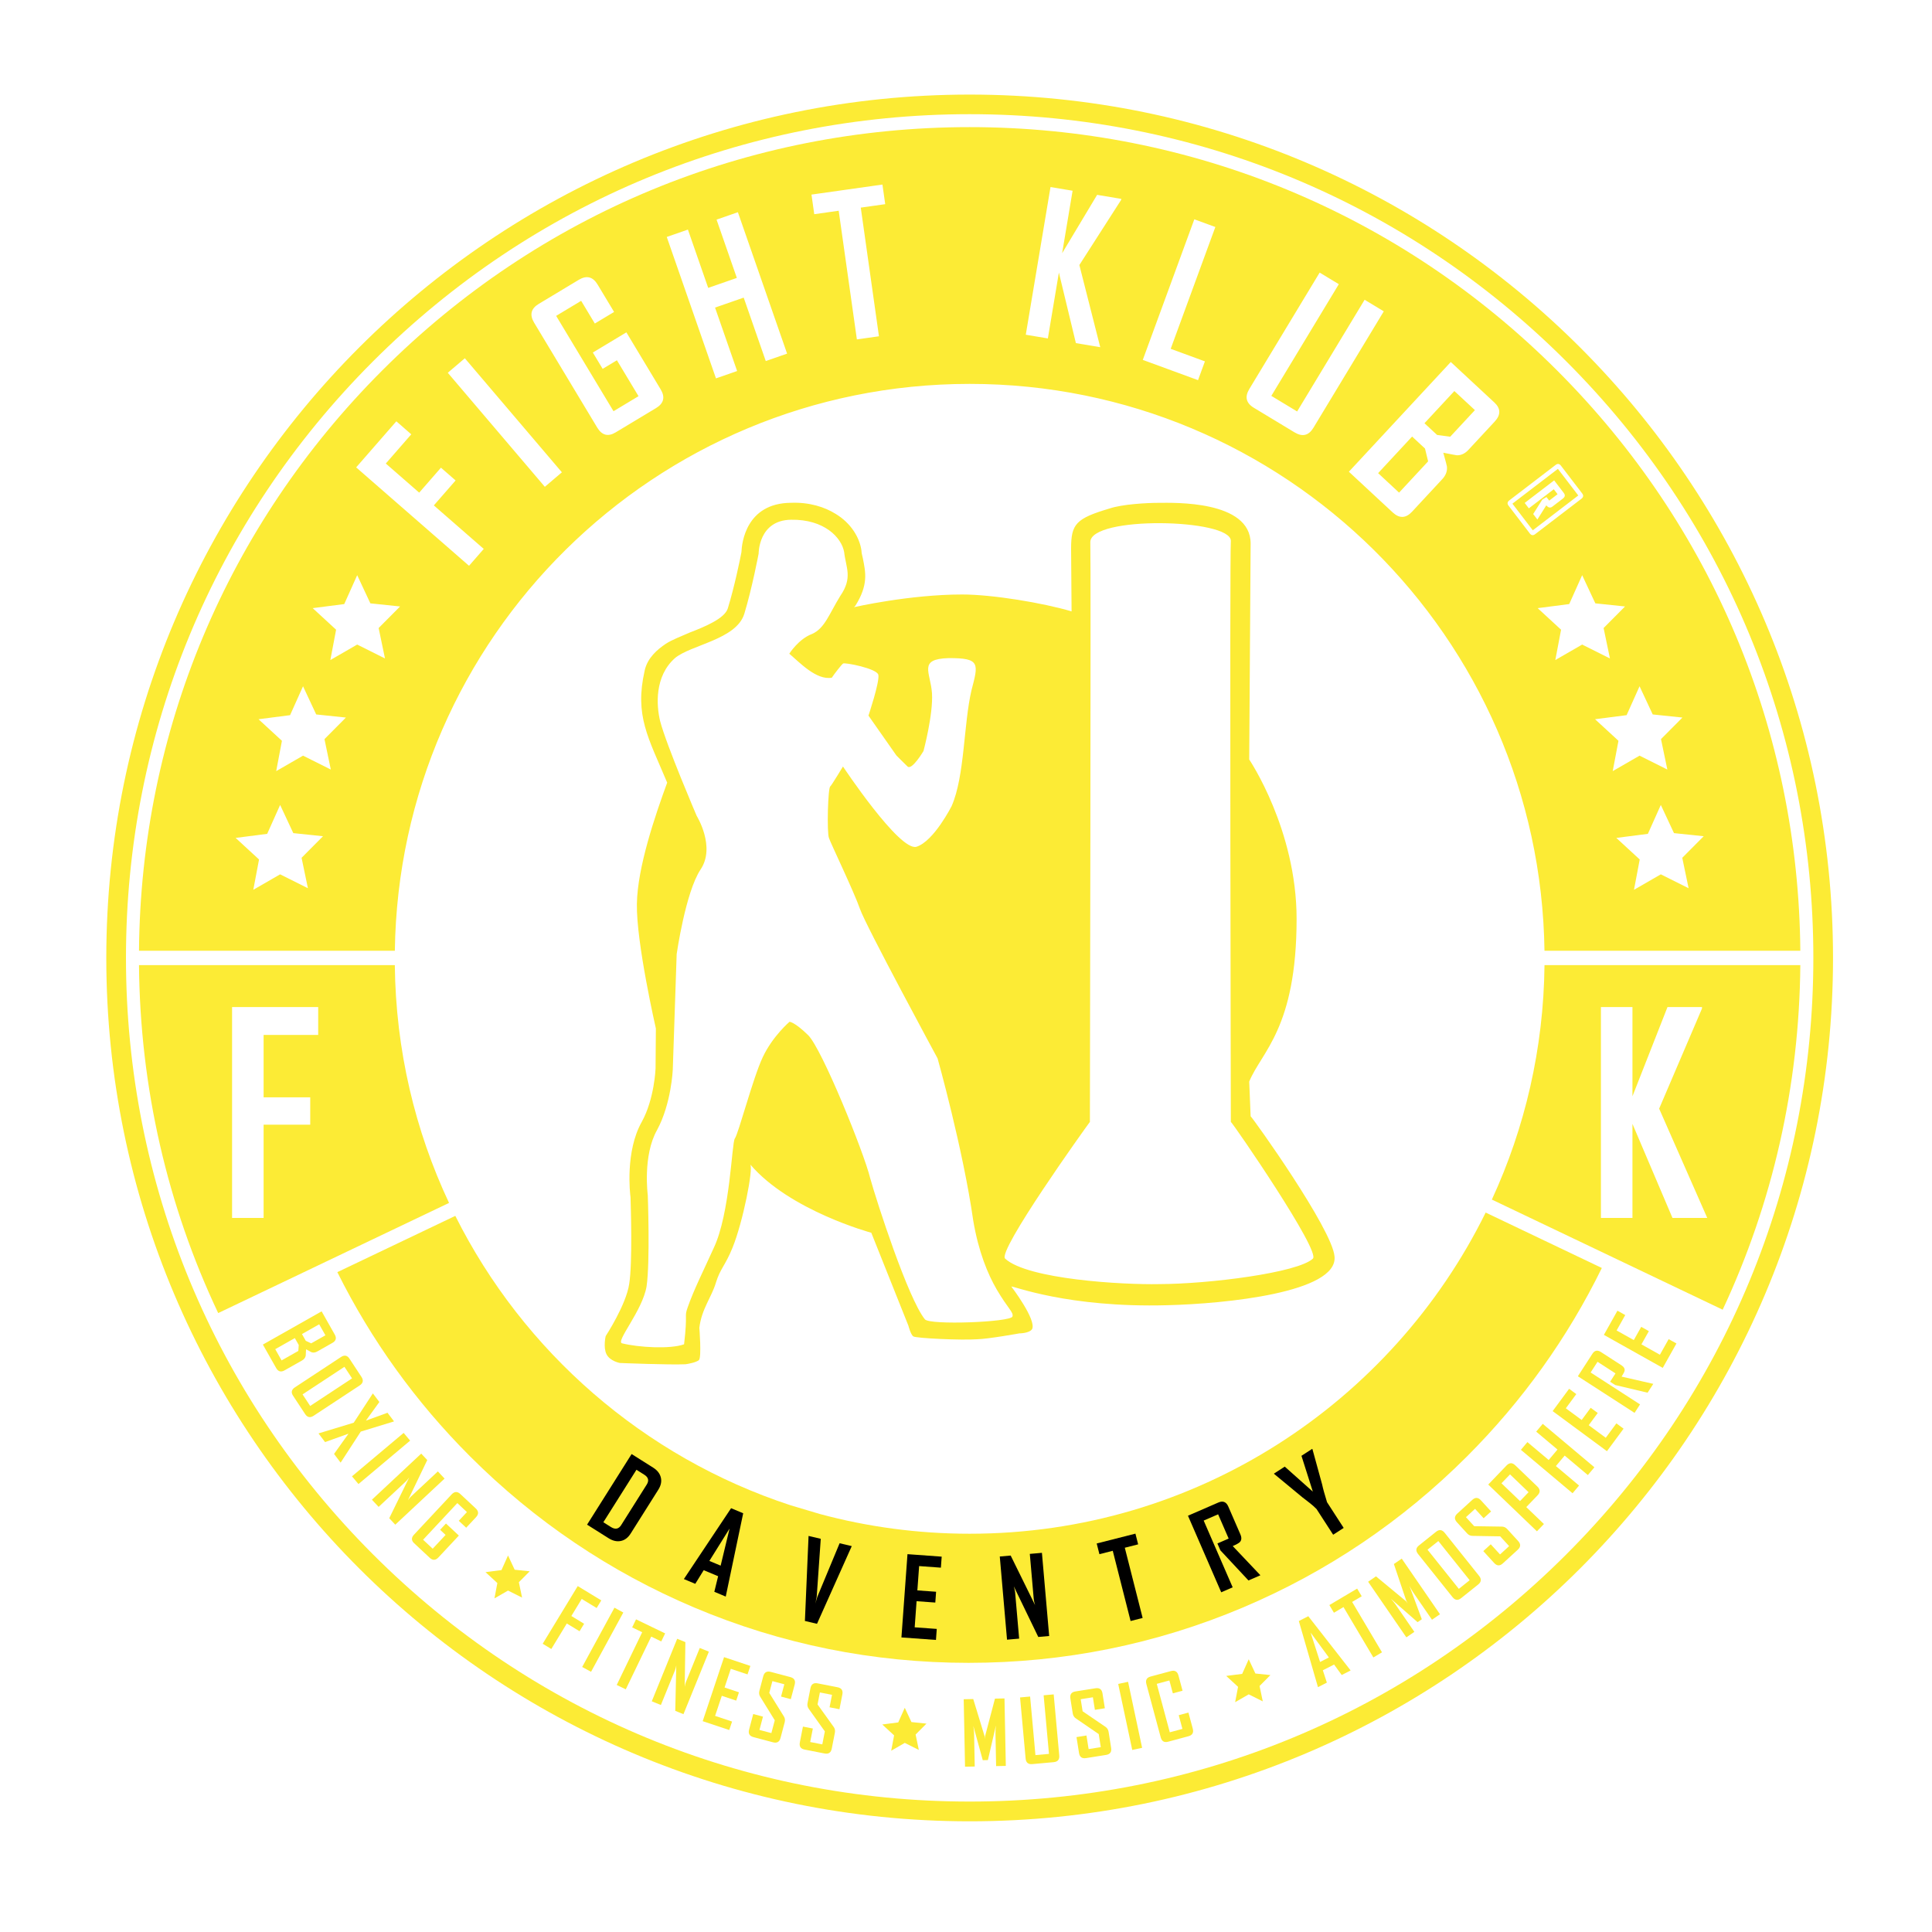 <?xml version="1.0" encoding="UTF-8"?>
<!-- Generator: Adobe Illustrator 28.2.0, SVG Export Plug-In . SVG Version: 6.00 Build 0)  -->
<svg xmlns="http://www.w3.org/2000/svg" xmlns:xlink="http://www.w3.org/1999/xlink" version="1.1" x="0px" y="0px" viewBox="0 0 672 672" style="enable-background:new 0 0 672 672;" xml:space="preserve">
<style type="text/css">
	.st0{fill:#FCEB35;}
	.st1{fill-rule:evenodd;clip-rule:evenodd;fill:#FCEB35;}
</style>
<g id="Black_Background">
</g>
<g id="Layer_2_copy_2_xA0_Image_1_">
</g>
<g id="Black_Inner_Circle">
</g>
<g id="black_lines">
</g>
<g id="FK_Bag">
</g>
<g id="workout">
</g>
<g id="FK">
</g>
<g id="FK_Bag_1_">
	<g>
		<g>
			<path class="st0" d="M98.976,476.648c-1.245,0.704-2.219,0.434-2.923-0.81l-4.617-8.159l20.431-11.561     l4.588,8.107c0.684,1.209,0.4,2.169-0.853,2.878l-5.261,2.978c-0.696,0.394-1.359,0.481-1.988,0.263     c-0.087-0.031-0.722-0.373-1.906-1.024c-0.05,1.395-0.087,2.141-0.114,2.235     c-0.143,0.702-0.572,1.255-1.285,1.658L98.976,476.648z M97.945,473.182l5.822-3.295l0.143-2.062     l-1.359-2.402l-6.815,3.856L97.945,473.182z M108.24,467.252l4.948-2.8l-2.164-3.825l-5.992,3.392     l1.33,2.35L108.24,467.252z"></path>
			<path class="st0" d="M109.088,492.438c-1.194,0.787-2.182,0.587-2.963-0.599l-4.19-6.365     c-0.765-1.161-0.549-2.135,0.645-2.921l16.012-10.541c1.203-0.792,2.186-0.607,2.951,0.554l4.19,6.364     c0.781,1.186,0.57,2.175-0.633,2.967L109.088,492.438z M107.885,489.028l14.571-9.593l-2.648-4.022     l-14.571,9.593L107.885,489.028z"></path>
			<path class="st0" d="M118.478,508.745l-2.29-3.026l5.033-7.045l-8.156,2.919l-2.254-2.978l0.096-0.072     l12.127-3.688c4.4-6.779,6.619-10.177,6.657-10.193l2.263,2.99l-4.687,6.483l7.521-2.739l2.245,2.967     l-0.107,0.081l-11.439,3.504L118.478,508.745z"></path>
			<path class="st0" d="M124.685,516.192l-2.258-2.688l17.971-15.103l2.258,2.688L124.685,516.192z"></path>
			<path class="st0" d="M137.489,530.325l-2.101-2.246l6.949-14.201c-0.423,0.602-0.785,1.043-1.084,1.322     l-9.553,8.935l-2.336-2.497l17.145-16.035l2.101,2.245l-6.729,13.996     c0.423-0.602,0.785-1.042,1.084-1.322l9.334-8.729l2.336,2.498L137.489,530.325z"></path>
			<path class="st0" d="M152.484,541.725c-0.977,1.045-1.987,1.078-3.032,0.102l-5.392-5.039     c-1.015-0.949-1.035-1.946-0.059-2.991l13.089-14.006c0.983-1.052,1.994-1.093,3.031-0.123     l5.359,5.008c1.044,0.977,1.076,1.99,0.092,3.043l-3.421,3.66l-2.575-2.407l2.837-3.035l-3.343-3.124     l-11.911,12.745l3.342,3.124l4.486-4.8l-1.907-1.782l2.038-2.181l4.482,4.188L152.484,541.725z"></path>
			<path class="st0" d="M207.53,559.311l-5.191-3.155l-3.607,5.935l4.434,2.695l-1.581,2.603l-4.435-2.696     l-5.392,8.87l-2.999-1.823l12.193-20.06l8.19,4.978L207.53,559.311z"></path>
			<path class="st0" d="M205.583,581.496l-3.083-1.678l11.222-20.62l3.083,1.678L205.583,581.496z"></path>
			<path class="st0" d="M230,570.933l-3.485-1.683l-8.854,18.345l-3.148-1.518l8.855-18.346l-3.485-1.682     l1.35-2.797l10.118,4.884L230,570.933z"></path>
			<path class="st0" d="M237.724,596.237l-2.849-1.158l0.353-15.805c-0.132,0.723-0.275,1.274-0.43,1.654     l-4.925,12.117l-3.168-1.287l8.839-21.748l2.849,1.158l-0.239,15.527     c0.132-0.723,0.275-1.274,0.43-1.654l4.812-11.84l3.168,1.288L237.724,596.237z"></path>
			<path class="st0" d="M253.651,601.748l-9.234-3.081l7.43-22.269l9.149,3.054l-0.983,2.945l-5.82-1.942     l-2.169,6.503l5.008,1.671l-0.963,2.889l-5.009-1.671l-2.331,6.986l5.905,1.97L253.651,601.748z"></path>
			<path class="st0" d="M271.49,604.494c-0.366,1.383-1.236,1.892-2.608,1.527l-6.829-1.811     c-1.363-0.362-1.861-1.233-1.495-2.616l1.435-5.408l3.393,0.9l-1.227,4.625l4.146,1.1l1.181-4.451     l-5.093-8.241c-0.367-0.604-0.454-1.273-0.259-2.008l1.338-5.046     c0.369-1.392,1.235-1.907,2.598-1.546l6.829,1.812c1.372,0.363,1.877,1.232,1.513,2.604l-1.346,5.074     l-3.392-0.899l1.134-4.277l-4.147-1.1l-1.088,4.104l5.1,8.212     c0.37,0.595,0.454,1.274,0.251,2.037L271.49,604.494z"></path>
			<path class="st0" d="M289.31,608.211c-0.274,1.404-1.108,1.969-2.502,1.696l-6.934-1.354     c-1.384-0.271-1.939-1.107-1.664-2.511l1.073-5.491l3.445,0.673l-0.918,4.696l4.21,0.823     l0.883-4.52l-5.626-7.886c-0.407-0.579-0.537-1.241-0.391-1.987l1.001-5.123     c0.276-1.413,1.106-1.984,2.49-1.714l6.934,1.355c1.394,0.271,1.954,1.106,1.682,2.499     l-1.007,5.152l-3.444-0.674l0.849-4.343l-4.211-0.823l-0.814,4.167l5.633,7.857     c0.408,0.568,0.537,1.241,0.385,2.016L289.31,608.211z"></path>
			<path class="st0" d="M349.849,614.228l-3.373,0.066l-0.227-11.578c-0.014-0.609,0.041-1.461,0.16-2.554     l-2.795,12.042l-1.785,0.035l-3.279-11.923c0.162,1.107,0.248,1.955,0.26,2.545l0.227,11.578     l-3.374,0.066l-0.46-23.471l3.314-0.065l3.943,12.9c0.043,0.14,0.08,0.494,0.111,1.064     c-0.006-0.25,0.018-0.606,0.068-1.066l3.435-13.045l3.314-0.065L349.849,614.228z"></path>
			<path class="st0" d="M368.433,610.594c0.129,1.424-0.523,2.201-1.957,2.332l-7.424,0.675     c-1.414,0.129-2.186-0.519-2.316-1.942l-1.934-21.242l3.496-0.318l1.855,20.376l4.705-0.429     l-1.855-20.376l3.496-0.317L368.433,610.594z"></path>
			<path class="st0" d="M386.482,607.956c0.225,1.413-0.365,2.23-1.768,2.453l-6.977,1.107     c-1.393,0.221-2.201-0.375-2.426-1.787l-0.877-5.525l3.467-0.551l0.75,4.726l4.236-0.672l-0.721-4.549     l-7.992-5.475c-0.58-0.403-0.932-0.982-1.051-1.732l-0.818-5.155     c-0.225-1.423,0.359-2.244,1.752-2.465l6.977-1.108c1.402-0.223,2.215,0.368,2.438,1.771l0.824,5.185     l-3.467,0.551l-0.693-4.371l-4.238,0.673l0.666,4.192l7.986,5.445     c0.58,0.395,0.932,0.982,1.055,1.762L386.482,607.956z"></path>
			<path class="st0" d="M397.258,607.939l-3.434,0.732l-4.887-22.961l3.432-0.73L397.258,607.939z"></path>
			<path class="st0" d="M414.877,601.286c0.371,1.381-0.133,2.257-1.514,2.629l-7.068,1.901     c-1.344,0.361-2.199-0.148-2.57-1.529l-4.98-18.512c-0.375-1.391,0.109-2.267,1.451-2.628     l7.068-1.901c1.381-0.372,2.26,0.138,2.633,1.528l1.426,5.302l-3.375,0.908l-1.203-4.477l-4.389,1.181     l4.531,16.847l4.389-1.181l-1.281-4.766l3.375-0.908L414.877,601.286z"></path>
			<path class="st0" d="M469.785,581.026l-3.098,1.586l-2.658-3.645l-3.912,2.003l1.402,4.287l-3.084,1.579     l-0.027-0.054l-6.639-22.94l3.285-1.681L469.785,581.026z M462.215,576.51l-6.348-8.646     l3.291,10.212L462.215,576.51z"></path>
			<path class="st0" d="M473.638,555.222l-3.328,1.974l10.387,17.523l-3.008,1.782l-10.387-17.523     l-3.328,1.974l-1.584-2.671l9.666-5.729L473.638,555.222z"></path>
			<path class="st0" d="M500.863,561.476l-2.781,1.912l-6.561-9.543c-0.344-0.502-0.769-1.242-1.271-2.22     l4.295,11.593l-1.473,1.011l-9.299-8.15c0.744,0.835,1.283,1.496,1.617,1.982l6.562,9.542     l-2.781,1.912l-13.301-19.344l2.732-1.878l10.391,8.601c0.113,0.093,0.338,0.368,0.678,0.827     c-0.141-0.206-0.318-0.516-0.529-0.929l-4.31-12.782l2.732-1.879L500.863,561.476z"></path>
			<path class="st0" d="M514.468,548.13c0.895,1.117,0.785,2.119-0.324,3.006l-5.951,4.758     c-1.086,0.867-2.076,0.743-2.969-0.374l-11.969-14.975c-0.898-1.125-0.805-2.121,0.281-2.989     l5.951-4.758c1.109-0.887,2.113-0.768,3.014,0.357L514.468,548.13z M511.185,549.643l-10.893-13.628     l-3.762,3.007l10.893,13.627L511.185,549.643z"></path>
			<path class="st0" d="M528.052,536.01c0.965,1.056,0.924,2.062-0.125,3.021l-5.213,4.768     c-1.041,0.951-2.045,0.899-3.01-0.156l-3.775-4.129l2.592-2.368l3.228,3.531l3.166-2.896     l-3.107-3.398l-9.688-0.168c-0.705-0.018-1.316-0.307-1.828-0.867l-3.523-3.853     c-0.971-1.062-0.937-2.069,0.104-3.021l5.215-4.768c1.047-0.958,2.051-0.913,3.008,0.135l3.543,3.875     l-2.59,2.368l-2.986-3.266l-3.166,2.895l2.865,3.133l9.666,0.147     c0.699,0.01,1.316,0.307,1.85,0.89L528.052,536.01z"></path>
			<path class="st0" d="M534.72,517.039c1.055,1.012,1.086,2.033,0.094,3.065l-3.938,4.101l6.135,5.891     l-2.43,2.532l-16.934-16.26l6.369-6.632c0.99-1.031,2.004-1.049,3.043-0.052L534.72,517.039z      M531.674,519.022l-6.447-6.192l-2.973,3.095l6.449,6.192L531.674,519.022z"></path>
			<path class="st0" d="M554.574,510.358l-2.277,2.71l-8.06-6.776l-3.059,3.64l8.059,6.776l-2.258,2.686     l-17.969-15.107l2.26-2.686l7.404,6.226l3.06-3.64l-7.406-6.227l2.279-2.709L554.574,510.358z"></path>
			<path class="st0" d="M564.718,496.931l-5.781,7.831l-18.885-13.944l5.728-7.759l2.498,1.845l-3.644,4.936     l5.516,4.071l3.135-4.247l2.451,1.809l-3.137,4.247l5.924,4.375l3.697-5.007L564.718,496.931z"></path>
			<path class="st0" d="M575.06,481.345l-1.986,3.073l-11.26-2.668l-1.775-1.148l1.871-2.897l-6.248-4.038     l-2.402,3.717l17.186,11.103l-1.904,2.948l-19.719-12.74l5.057-7.823     c0.766-1.185,1.752-1.386,2.961-0.605l7.17,4.632c0.832,0.537,1.188,1.166,1.066,1.887     c-0.068,0.384-0.418,1.062-1.049,2.037L575.06,481.345z"></path>
			<path class="st0" d="M583.111,467.296l-4.762,8.491l-20.475-11.482l4.717-8.412l2.709,1.519l-3,5.351     l5.978,3.354l2.582-4.605l2.656,1.489l-2.582,4.606l6.424,3.603l3.045-5.43L583.111,467.296z"></path>
		</g>
		<polygon class="st0" points="434.339,577.133 436.655,582.089 441.88,582.637 438.109,586.43     439.225,591.781 434.339,589.337 429.617,592.06 430.629,586.725 426.511,582.932 432.061,582.216   "></polygon>
		<polygon class="st0" points="314.704,594.021 317.02,598.977 322.245,599.525 318.474,603.317     319.59,608.669 314.704,606.225 309.983,608.948 310.994,603.612 306.876,599.82 312.427,599.103   "></polygon>
		<polygon class="st0" points="176.704,541.037 179.02,545.994 184.245,546.541 180.474,550.334     181.59,555.685 176.704,553.241 171.983,555.964 172.994,550.629 168.876,546.836 174.427,546.12   "></polygon>
	</g>
	<path class="st1" d="M435,388.265l-0.489-12.062c4.21-10.337,16.48-18.452,16.48-56.601   c0-31.051-16.48-55.43-16.48-55.43s0.489-72.054,0.489-75.118c0-15.124-26.993-14.154-31.805-14.154   c-4.483,0-12.823,0.489-17.233,1.956c-11.765,3.505-13.409,5.39-13.409,13.97   c0,0.802,0.136,16.922,0.168,21.829c-9.816-2.926-27.466-5.878-38.06-5.878   c-18.341,0-37.595,4.411-37.595,4.411l0.498-0.554c4.515-7.273,3.536-11.492,2.55-16.48   c-0.273-0.979-0.473-2.037-0.473-2.615c-0.641-4.635-3.697-9.583-8.917-12.759   c-3.858-2.438-9.247-4.146-15.614-3.897c-15.614,0.128-17.097,13.946-17.226,17.186   c-0.449,2.437-2.478,12.261-4.756,19.607c-1.131,3.44-7.739,6.231-13.232,8.34   c-3.167,1.419-6.103,2.462-8.325,3.921c-2.95,1.973-6.391,4.908-7.337,9.295   c-3.577,15.726,1.259,23.312,7.827,38.99c-4.162,11.38-10.337,29.391-10.537,42.167   c-0.241,13.553,6.608,43.312,6.608,43.361l-0.112,13.881c0,0.064-0.377,10.553-4.787,18.564   c-5.831,10.314-4.09,25.037-3.921,26.239c0.096,3.216,0.729,22.623-0.457,30.138   c-1.099,7.361-8.156,18.1-8.188,18.164c0,0-0.914,3.953,0.305,6.327   c1.243,2.414,4.635,3.016,4.635,3.016s17.194,0.705,22.864,0.441   c1.194-0.176,3.648-0.641,4.634-1.444c0.979-0.954,0.145-11.243,0.145-11.243   c0.802-6.608,4.266-10.626,5.758-15.678c1.508-4.924,3.256-5.926,5.774-12.157   c3.649-8.934,7.322-27.587,6.167-28.99c13.673,16.103,42.11,23.777,42.11,23.777   s12.807,32.118,12.904,32.319c0,0,0.826,3.167,1.708,3.721c0.737,0.649,16.768,1.404,22.189,1.003   c3.922-0.089,14.7-2.045,14.7-2.045s3.448,0,4.435-1.484c1.588-3.256-7.218-14.796-7.218-14.796   c0.329-0.392,19.48,7.458,54.284,6.48c20.112-0.49,59.351-4.411,58.124-16.945   C463.397,427.48,435.994,389.155,435,388.265z M352.168,457.913   c-0.538,1.973-28.91,3.079-30.481,0.971c-5.879-7.362-16.657-40.635-19.03-49.151   c-2.11-8.733-16.769-45.021-21.605-49.721c-4.732-4.611-6.44-4.611-6.44-4.611   s-5.894,5.028-9.302,12.303c-3.448,7.297-8.428,26.576-9.727,28.324   c-1.075,1.555-1.612,26.063-7.355,38.108c-3.416,7.586-6.896,14.435-9.045,20.626   c-1.267,3.569,0.096,1.46-1.243,12.815c-4.724,1.732-15.79,1.114-21.54-0.329   c-2.462-0.513,7.073-11.291,8.5-19.832c1.259-8.645,0.417-31.693,0.417-31.693   s-1.844-13.753,3.248-22.711c4.956-9.183,5.445-20.955,5.445-20.955l1.355-40.193   c0,0,3.072-21.58,8.316-29.432c5.326-7.915-1.355-18.653-1.355-18.653s-10.514-24.531-12.719-32.976   c-1.316-5.437-1.965-15.574,5.156-21.892c5.501-4.636,21.315-6.432,24.114-15.374   c2.743-9.006,4.996-20.979,4.996-20.979s-0.096-11.603,11.235-11.78   c11.596-0.217,17.651,6.215,18.517,11.291c0.601,5.388,3.039,8.829-1.34,15.188   c-3.937,6.391-5.413,11.291-9.824,13.248c-4.683,1.724-7.924,6.873-7.924,6.873   c3.505,2.951,9.4,9.318,14.788,8.34c0.979-1.467,3.433-4.611,3.922-4.924   c0.505-0.465,11.845,1.732,12.269,3.946c0.49,2.437-3.44,14.17-3.44,14.17l9.703,13.842   c0,0,2.366,2.398,3.889,3.857c1.524,1.444,5.55-5.389,5.55-5.389s3.416-12.751,2.951-20.112   c-0.513-7.362-4.915-11.885,5.766-12.198c11.107-0.064,10.401,1.908,7.964,11.219   c-2.751,11.781-2.334,29.832-6.881,40.209c0,0-6.183,12.294-12.262,14.194   c-5.902,1.668-25.549-27.923-25.549-27.923s-3.882,6.416-4.37,6.88   c-0.866,0-1.283,16.256-0.489,18.028c0.489,1.58,8.741,18.766,10.778,24.644   c1.972,5.765,26.993,51.99,26.993,51.99s8.829,31.404,12.398,56.4   c1.82,10.802,5.06,18.653,8.196,24.018C350.643,455.251,352.601,456.422,352.168,457.913z    M456.644,437.792c-5.188,4.9-36.191,8.829-53.529,8.853c-12.438,0.265-45.599-1.619-53.498-8.853   c-2.903-2.462,27.98-45.598,29.48-47.57c0,0,0.384-195.714,0.144-201.608   c-0.144-9.295,48.927-8.252,48.879-0.473c-0.441,5.966,0,202.081,0,202.081   C429.299,391.28,459.515,435.331,456.644,437.792z"></path>
</g>
<g id="_x2A__x2A__x2A_FightKlub_x2A__x2A__x2A_">
</g>
<g id="Layer_10">
	<g>
		<polygon class="st0" points="504.426,151.896 513.01,142.653 505.864,136.018 495.469,147.211     499.858,151.288   "></polygon>
		<path class="st0" d="M548.967,172.341l-7.086-9.26l-15.822,12.107l7.086,9.26L548.967,172.341z     M530.327,174.931l10.248-7.843l3.355,4.386c0.547,0.713,0.451,1.352-0.285,1.916l-3.711,2.84    c-0.707,0.54-1.402,0.385-2.092-0.466l-3.102,4.938l-1.459-1.908l3.176-5.032l1.445-0.884    l0.953,1.245l2.908-2.226l-1.318-1.722l-8.678,6.641L530.327,174.931z"></path>
		<polygon class="st0" points="486.635,171.346 496.737,160.469 495.653,156.012 491.166,151.844     479.344,164.574   "></polygon>
		<path class="st0" d="M337.273,32.899c-165.851,0-300.3,134.449-300.3,300.3    s134.449,300.3,300.3,300.3s300.3-134.449,300.3-300.3S503.125,32.899,337.273,32.899z     M544.779,540.679c-55.427,55.427-129.121,85.951-207.506,85.951s-152.079-30.524-207.506-85.951    s-85.951-129.12-85.951-207.505s30.524-152.079,85.951-207.505s129.121-85.952,207.506-85.952    s152.079,30.525,207.506,85.952s85.951,129.12,85.951,207.505S600.206,485.252,544.779,540.679z"></path>
		<path class="st0" d="M337.273,133.527c109.506,0,198.437,88.023,199.938,197.173h88.989    c-0.636-76.258-30.611-147.857-84.604-201.85c-54.576-54.577-127.14-84.634-204.323-84.634    s-149.747,30.057-204.323,84.634c-53.993,53.992-83.968,125.592-84.604,201.85h88.99    C138.836,221.55,227.768,133.527,337.273,133.527z M587.34,308.949l-9.663-4.833l-9.337,5.385    l2-10.551l-8.143-7.5l10.976-1.417l4.504-10.052l4.58,9.802l10.333,1.083l-7.456,7.5L587.34,308.949z     M570.28,238.7l4.58,9.802l10.333,1.083l-7.457,7.5l2.207,10.583l-9.663-4.833l-9.337,5.385    l2-10.551l-8.143-7.5l10.976-1.417L570.28,238.7z M565.23,210.945l-7.456,7.5l2.206,10.583    l-9.663-4.833l-9.337,5.385l2-10.551l-8.143-7.5l10.976-1.417l4.504-10.052l4.58,9.802L565.23,210.945z     M524.967,174.051l16.111-12.33c0.699-0.534,1.314-0.452,1.85,0.246l7.389,9.655    c0.533,0.698,0.451,1.314-0.246,1.848l-16.111,12.33c-0.699,0.534-1.314,0.452-1.85-0.246    l-7.389-9.655C524.188,175.201,524.27,174.585,524.967,174.051z M519.764,139.978    c2.26,2.099,2.303,4.319,0.127,6.66l-9.127,9.828c-1.207,1.301-2.551,1.931-4.027,1.891    c-0.205-0.008-1.777-0.303-4.719-0.885c0.832,2.984,1.252,4.585,1.262,4.805    c0.168,1.58-0.367,3.036-1.605,4.369l-10.531,11.339c-2.16,2.325-4.402,2.408-6.727,0.249    l-15.242-14.155l35.445-38.165L519.764,139.978z M434.536,135.321l24.473-40.507l6.666,4.027    l-23.475,38.855l8.973,5.421l23.475-38.855l6.666,4.027l-24.473,40.507    c-1.641,2.716-3.828,3.248-6.564,1.595l-14.156-8.554C433.422,140.209,432.895,138.037,434.536,135.321z     M415.416,76.277l7.312,2.681l-15.533,42.372l11.906,4.364l-2.395,6.531l-19.217-7.045L415.416,76.277z     M365.395,65.058l7.682,1.286l-3.639,21.729l12.172-20.301l8.404,1.407l-0.061,0.361l-14.521,22.641    l7.262,28.582l-8.469-1.418l-5.914-24.544l-3.836,22.912l-7.68-1.286L365.395,65.058z     M306.936,64.194l0.964,6.821l-8.502,1.202l6.324,44.751l-7.678,1.085l-6.324-44.751l-8.502,1.202    l-0.964-6.821L306.936,64.194z M239.274,79.859l7.054,20.274l9.964-3.467l-7.054-20.274l7.418-2.581    l17.116,49.192l-7.418,2.581l-7.678-22.066l-9.964,3.467l7.677,22.066l-7.356,2.559l-17.116-49.193    L239.274,79.859z M187.371,105.714l13.945-8.389c2.719-1.635,4.902-1.084,6.549,1.653l5.73,9.525    l-6.702,4.032l-4.752-7.9l-8.698,5.233l19.953,33.167l8.698-5.232l-7.514-12.491l-4.962,2.985    l-3.414-5.675l11.664-7.017l11.923,19.82c1.636,2.719,1.094,4.896-1.625,6.532l-14.031,8.44    c-2.643,1.59-4.782,1.026-6.418-1.693l-21.925-36.447    C184.145,109.519,184.671,107.338,187.371,105.714z M161.683,124.613l33.756,39.666l-5.931,5.047    l-33.756-39.666L161.683,124.613z M137.86,146.539l5.192,4.528l-8.858,10.159l11.614,10.127l7.568-8.679    l5.092,4.44l-7.568,8.679l17.358,15.136l-5.118,5.87l-39.257-34.231L137.86,146.539z M107.1,308.949    l-9.663-4.833l-9.337,5.385l2-10.551l-8.143-7.5l10.976-1.417l4.504-10.052l4.58,9.802l10.333,1.083    l-7.456,7.5L107.1,308.949z M115.064,267.669l-9.663-4.833l-9.337,5.385l2-10.551l-8.143-7.5    l10.976-1.417l4.504-10.052l4.58,9.802l10.333,1.083l-7.456,7.5L115.064,267.669z M124.241,224.195    l-9.337,5.385l2-10.551l-8.143-7.5l10.976-1.417l4.504-10.052l4.58,9.802l10.333,1.083l-7.456,7.5    l2.206,10.583L124.241,224.195z"></path>
		<path class="st0" d="M337.273,533.473c-18.023,0-35.487-2.39-52.097-6.861l-10.289-3.069    c-50.924-16.711-92.827-53.319-116.519-100.632l-41.031,19.576    c11.79,23.667,27.264,45.174,46.163,64.074c22.534,22.534,48.762,40.221,77.956,52.569    c30.201,12.774,62.309,19.251,95.431,19.251c33.123,0,65.231-6.477,95.432-19.251    c29.194-12.348,55.422-30.035,77.956-52.569c19.286-19.286,35.007-41.285,46.883-65.526l-40.407-19.278    C484.147,487.934,416.034,533.473,337.273,533.473z"></path>
		<path class="st0" d="M518.906,417.244l80.287,38.305c17.351-37.077,26.648-77.751,27.007-119.849h-88.981    C536.905,364.793,530.382,392.395,518.906,417.244z M556.842,350.274h10.969v31.031l12.188-31.031h12v0.516    l-14.906,34.828l16.734,38.016H581.733l-13.922-32.719v32.719h-10.969V350.274z"></path>
		<path class="st0" d="M137.328,335.699H48.347c0.362,42.54,9.842,83.631,27.546,121.021l80.294-38.309    C144.372,393.26,137.647,365.25,137.328,335.699z M110.674,359.978H91.689v21.703h16.219v9.516    H91.689v32.438H80.72v-73.359h29.953V359.978z"></path>
	</g>
	<g>
		<path d="M219.363,533.404c-0.911,1.444-2.054,2.307-3.43,2.587s-2.791-0.039-4.246-0.956    l-7.485-4.721l15.49-24.561l7.485,4.721c1.454,0.917,2.349,2.062,2.682,3.436    s0.045,2.781-0.865,4.225L219.363,533.404z M216.061,530.467l8.897-14.109    c0.864-1.37,0.58-2.508-0.854-3.412l-2.73-1.722l-11.512,18.252l2.637,1.663    C213.996,532.082,215.183,531.858,216.061,530.467z"></path>
		<path d="M252.432,555.33l-3.972-1.662l1.323-5.42l-5.016-2.099l-2.932,4.747l-3.953-1.655    l0.028-0.068l16.381-24.583l4.211,1.763L252.432,555.33z M250.659,544.571l3.105-12.901    l-7.025,11.261L250.659,544.571z"></path>
		<path d="M296.264,537.779L284.176,564.802l-4.208-0.991l1.27-29.572l4.244,1l-1.406,20.123    c-0.106,0.56-0.261,1.375-0.462,2.445c0.118-0.557,0.345-1.354,0.679-2.395l7.745-18.629    L296.264,537.779z"></path>
		<path d="M325.552,570.413l-12.011-0.872l2.104-28.962l11.899,0.864l-0.278,3.831l-7.569-0.55    l-0.614,8.457l6.515,0.474l-0.272,3.757l-6.515-0.474l-0.66,9.087l7.681,0.558L325.552,570.413z"></path>
		<path d="M364.93,569.046l-3.789,0.33l-8.518-17.604c0.262,0.871,0.415,1.56,0.459,2.065    l1.404,16.118l-4.215,0.367l-2.521-28.929l3.79-0.33l8.485,17.234    c-0.262-0.872-0.415-1.56-0.459-2.065l-1.372-15.749l4.215-0.367L364.93,569.046z"></path>
		<path d="M395.876,537.165l-4.64,1.179l6.202,24.422l-4.189,1.063l-6.203-24.422l-4.64,1.179    l-0.945-3.723l13.47-3.421L395.876,537.165z"></path>
		<path d="M438.403,547.919l-4.153,1.804l-9.764-10.466l-1.042-2.399l3.914-1.7l-3.666-8.441    l-5.021,2.18l10.081,23.215l-3.982,1.729l-11.567-26.635l10.569-4.591    c1.6-0.694,2.754-0.225,3.464,1.409l4.206,9.684c0.487,1.123,0.423,2.015-0.194,2.674    c-0.335,0.348-1.16,0.807-2.477,1.379L438.403,547.919z"></path>
		<path d="M456.512,504.087l3.369,12.273c0.257,1.264,0.821,3.308,1.692,6.133l5.797,8.956    l-3.661,2.369l-5.797-8.956c-0.69-0.703-1.483-1.405-2.38-2.106    c-1.552-1.191-2.393-1.841-2.521-1.949l-9.802-8.11c-0.018-0.003-0.048-0.05-0.091-0.14    l3.754-2.43l9.769,8.706l-3.958-12.467l3.738-2.42C456.468,504.019,456.499,504.066,456.512,504.087    z"></path>
	</g>
</g>
</svg>
